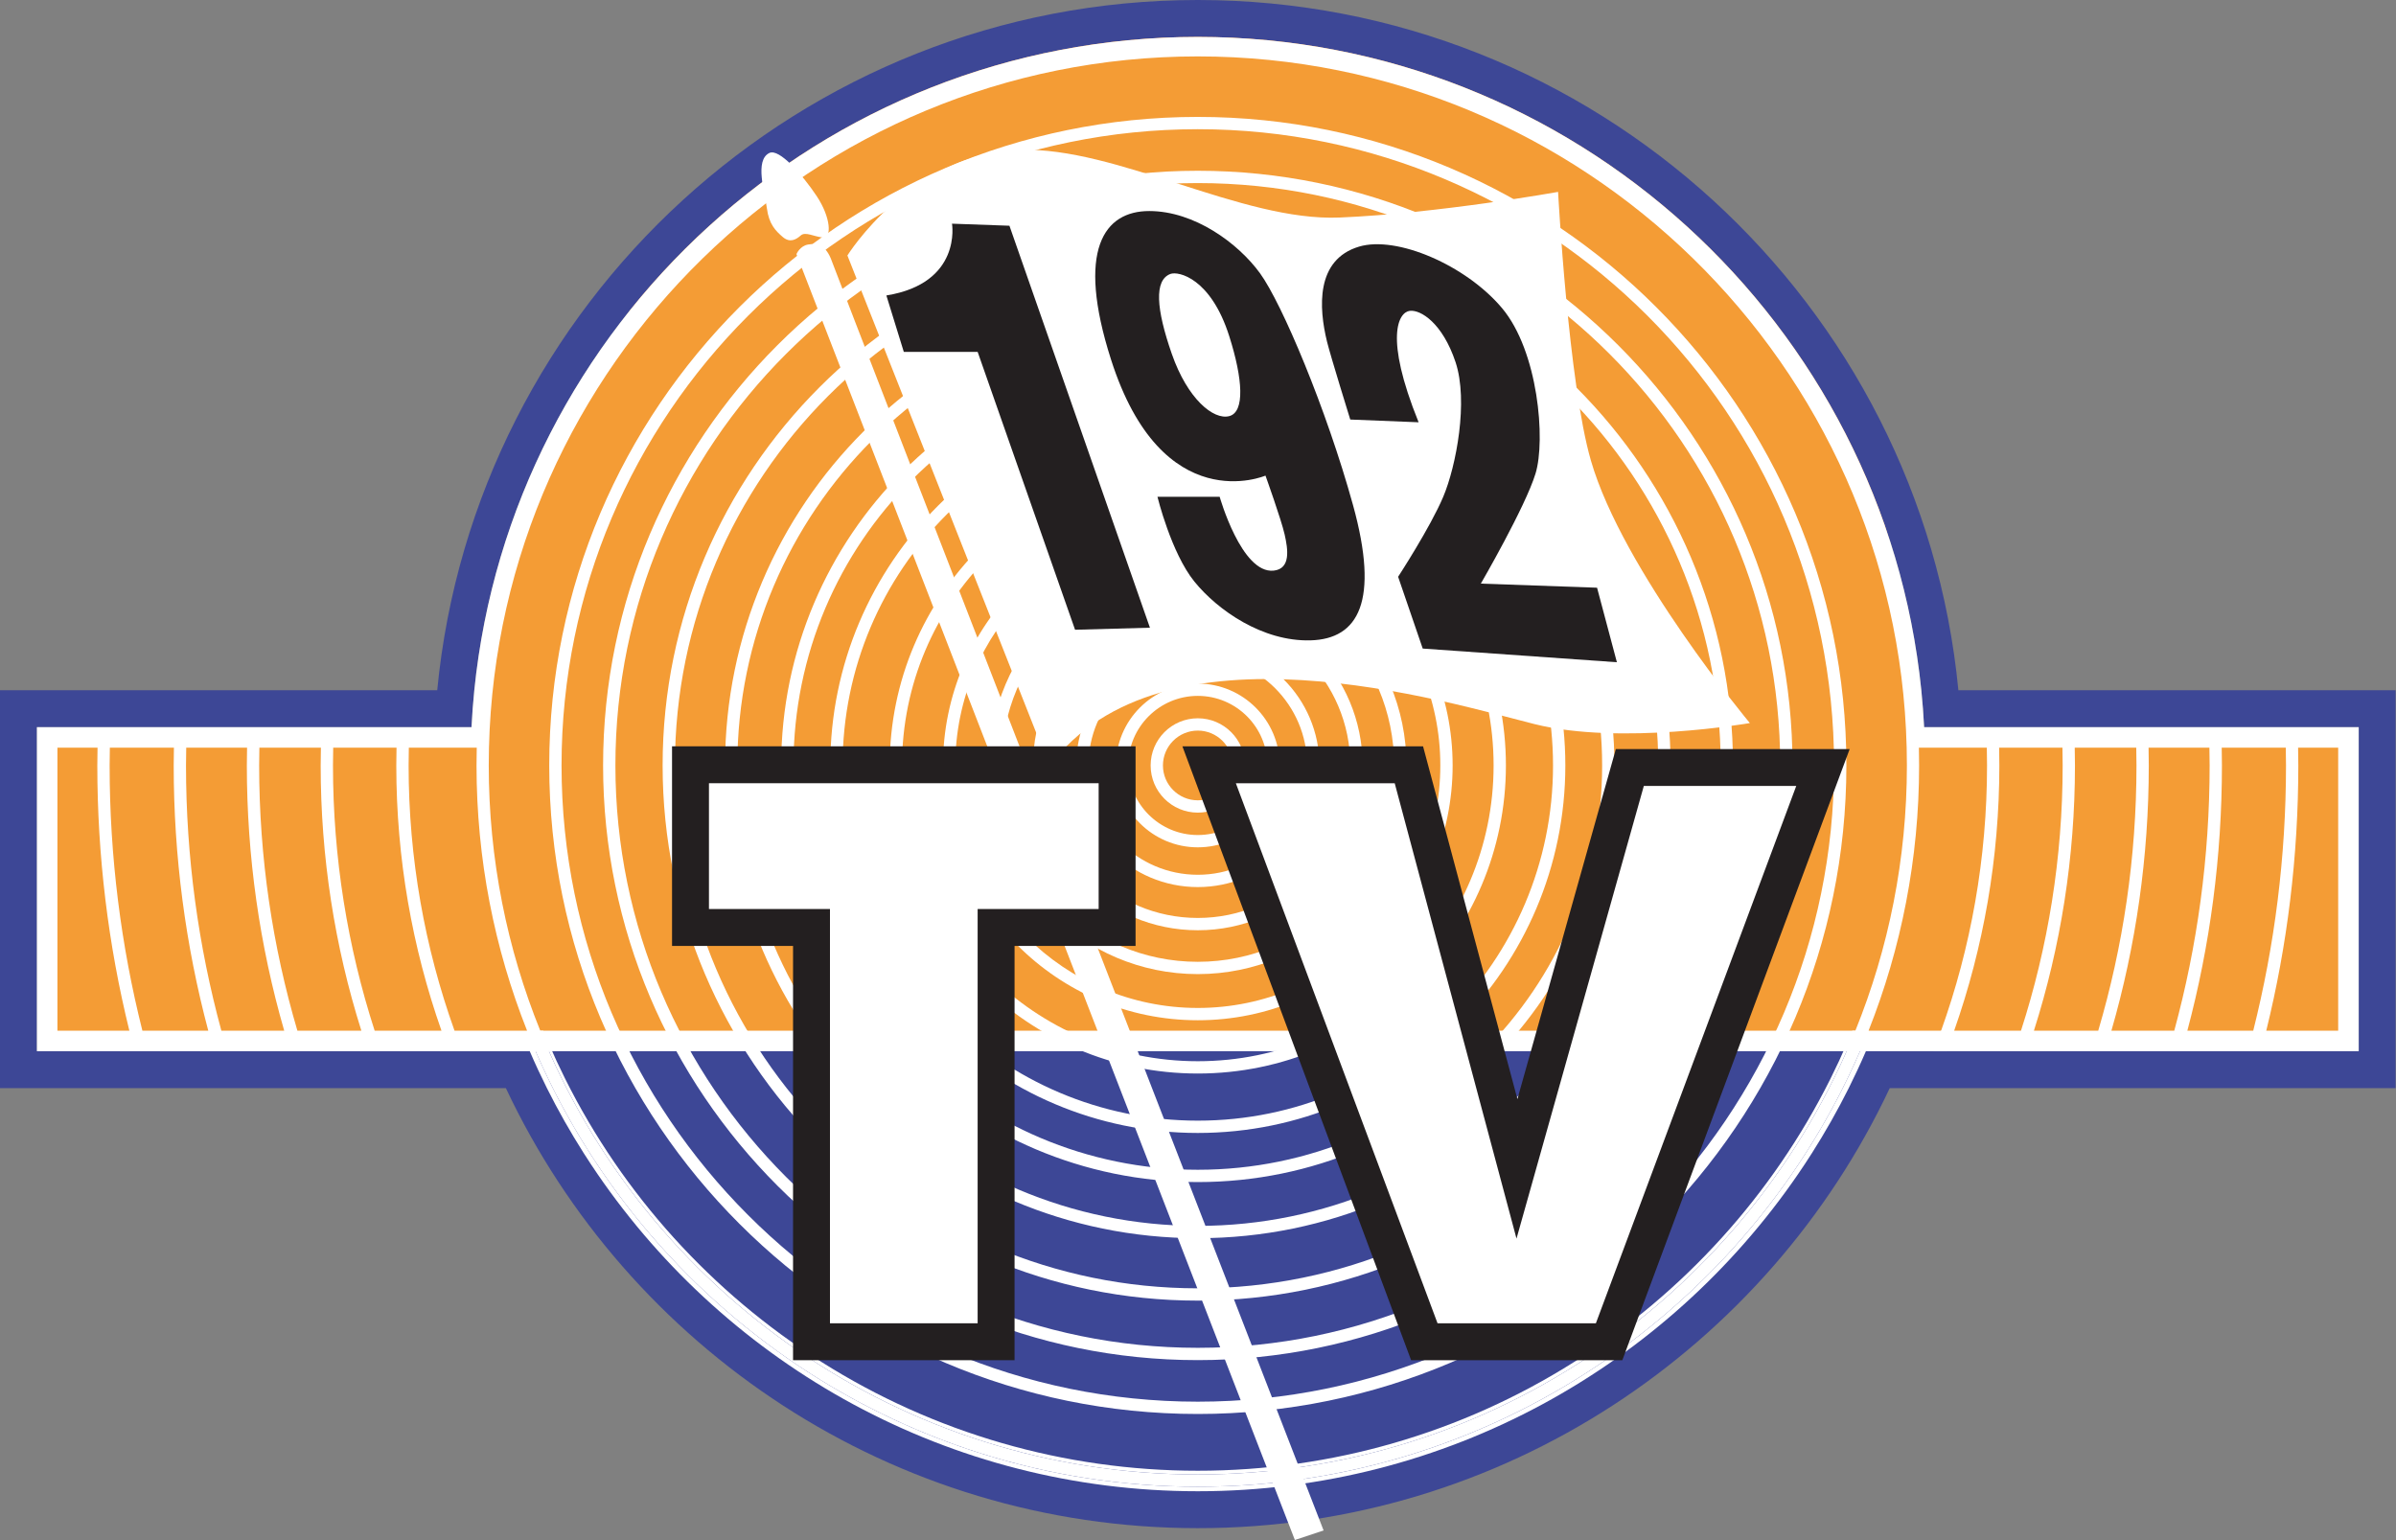 <?xml version="1.0" encoding="UTF-8" standalone="no"?><!DOCTYPE svg PUBLIC "-//W3C//DTD SVG 1.1//EN" "http://www.w3.org/Graphics/SVG/1.1/DTD/svg11.dtd"><svg width="100%" height="100%" viewBox="0 0 4289 2757" version="1.1" xmlns="http://www.w3.org/2000/svg" xmlns:xlink="http://www.w3.org/1999/xlink" xml:space="preserve" xmlns:serif="http://www.serif.com/" style="fill-rule:evenodd;clip-rule:evenodd;stroke-linejoin:round;stroke-miterlimit:2;"><rect x="0" y="0" width="4289" height="2757" fill="#808080" stroke="none"/><g><path d="M3423.98,1313.79c-4.412,-246.413 -77.679,-1256.05 -1258.47,-1256.05c-1114.14,-0 -1283.42,1004.71 -1308.34,1256.05l-788.713,-0l0,551.862l4148.17,0l0,-551.862l-792.65,-0Z" style="fill:#f49c35;fill-rule:nonzero;"/><path d="M908.537,1876.97c0,-0 365.705,818.92 1210.66,818.92c975.717,0 1255.62,-824.154 1255.62,-824.154l-2466.28,5.234Z" style="fill:#3d4796;fill-rule:nonzero;"/><g><path d="M4288.31,1235.72l-782.675,-0c-66.705,-692.471 -651.813,-1235.72 -1361.48,-1235.72c-709.671,0 -1294.78,543.246 -1361.48,1235.72l-782.675,-0l0,712.271l905.546,-0c218.671,465.037 691.621,787.791 1238.61,787.791c546.979,0 1019.93,-322.754 1238.61,-787.791l905.546,-0l-0.001,-712.271Zm-66.079,646.183l-882.141,0c-9.642,22.362 -19.921,44.383 -30.767,66.088c-20.033,40.07 -42.071,78.979 -65.983,116.57c-7.967,12.542 -16.142,24.925 -24.534,37.167c-234.708,342.675 -628.829,567.979 -1074.65,567.979c-445.808,0 -839.933,-225.3 -1074.65,-567.979c-8.383,-12.242 -16.566,-24.625 -24.533,-37.167c-23.913,-37.591 -45.954,-76.496 -65.992,-116.571c-10.846,-21.704 -21.108,-43.725 -30.766,-66.087l-882.134,-0l0,-580.096l777.929,0c1.121,-22.183 2.788,-44.212 5,-66.087c66.454,-655.984 621.942,-1169.64 1295.15,-1169.64c673.213,0 1228.69,513.654 1295.14,1169.64c2.216,21.875 3.887,43.921 5.012,66.087l777.925,0l0,580.096Z" style="fill:#3d4796;fill-rule:nonzero;"/><path d="M2144.14,209.292c-640.163,-0 -1160.97,520.816 -1160.97,1160.98c-0,640.233 520.808,1161.1 1160.97,1161.1c640.179,-0 1161.01,-520.867 1161.01,-1161.1c-0.004,-640.163 -520.833,-1160.98 -1161.01,-1160.98Zm-0,2300.05c-628.013,-0 -1138.94,-510.988 -1138.94,-1139.07c0,-628.013 510.929,-1138.96 1138.94,-1138.96c628.029,0 1138.97,510.946 1138.97,1138.96c0,628.083 -510.941,1139.07 -1138.97,1139.07Z" style="fill:#fff;fill-rule:nonzero;"/><path d="M2144.14,305.704c-586.996,0 -1064.56,477.571 -1064.56,1064.57c0,587.071 477.559,1064.68 1064.56,1064.68c587.02,0 1064.59,-477.612 1064.59,-1064.68c0,-586.996 -477.571,-1064.57 -1064.59,-1064.57Zm-0,2107.22c-574.846,-0 -1042.53,-467.725 -1042.53,-1042.65c0,-574.854 467.684,-1042.53 1042.53,-1042.53c574.875,-0 1042.57,467.675 1042.57,1042.53c0,574.925 -467.691,1042.65 -1042.57,1042.65Z" style="fill:#fff;fill-rule:nonzero;"/><path d="M2144.15,412.254c-528.254,0 -958.021,429.767 -958.021,958.033c0,528.313 429.767,958.138 958.021,958.138c528.267,0 958.05,-429.825 958.05,-958.138c-0.004,-528.262 -429.783,-958.033 -958.05,-958.033Zm0,1894.14c-516.108,-0 -935.987,-419.929 -935.987,-936.109c-0,-516.12 419.874,-936.004 935.987,-936.004c516.121,0 936.021,419.879 936.021,936.004c-0.004,516.18 -419.9,936.109 -936.021,936.109Z" style="fill:#fff;fill-rule:nonzero;"/><path d="M2144.16,523.996c-466.641,-0 -846.283,379.646 -846.283,846.304c0,466.692 379.642,846.363 846.283,846.363c466.646,-0 846.296,-379.671 846.296,-846.363c0,-466.654 -379.65,-846.304 -846.296,-846.304Zm0,1670.64c-454.5,0 -824.254,-369.783 -824.254,-824.333c0,-454.508 369.754,-824.267 824.254,-824.267c454.496,0 824.267,369.759 824.267,824.267c0,454.55 -369.771,824.333 -824.267,824.333Z" style="fill:#fff;fill-rule:nonzero;"/><path d="M2144.15,624.496c-411.229,-0 -745.792,334.571 -745.792,745.808c0,411.279 334.563,745.875 745.792,745.875c411.246,0 745.813,-334.596 745.813,-745.875c-0.001,-411.242 -334.567,-745.808 -745.813,-745.808Zm0,1469.65c-399.083,-0 -723.758,-324.717 -723.758,-723.846c-0,-399.096 324.675,-723.779 723.758,-723.779c399.096,-0 723.779,324.683 723.779,723.779c0,399.133 -324.683,723.846 -723.779,723.846Z" style="fill:#fff;fill-rule:nonzero;"/><path d="M2144.15,712.408c-362.754,0 -657.883,295.125 -657.883,657.896c-0,362.808 295.125,657.958 657.883,657.958c362.771,0 657.908,-295.15 657.908,-657.958c0,-362.771 -295.141,-657.896 -657.908,-657.896Zm0,1293.83c-350.608,0 -635.85,-285.279 -635.85,-635.929c-0,-350.616 285.242,-635.862 635.85,-635.862c350.629,-0 635.879,285.245 635.879,635.862c0,350.65 -285.25,635.929 -635.879,635.929Z" style="fill:#fff;fill-rule:nonzero;"/><path d="M2144.16,818.796c-304.104,-0 -551.5,247.412 -551.5,551.512c0,304.134 247.396,551.563 551.5,551.563c304.1,-0 551.513,-247.429 551.513,-551.563c-0,-304.1 -247.413,-551.512 -551.513,-551.512Zm0,1081.05c-291.958,-0 -529.47,-237.542 -529.47,-529.534c-0,-291.949 237.512,-529.483 529.47,-529.483c291.959,0 529.484,237.534 529.484,529.484c-0,291.991 -237.525,529.533 -529.484,529.533Z" style="fill:#fff;fill-rule:nonzero;"/><path d="M2144.16,914.175c-251.512,-0 -456.137,204.621 -456.137,456.137c-0,251.546 204.621,456.192 456.137,456.192c251.521,0 456.154,-204.646 456.154,-456.192c-0.004,-251.516 -204.633,-456.137 -456.154,-456.137Zm0,890.3c-239.371,-0 -434.108,-194.767 -434.108,-434.163c-0,-239.362 194.733,-434.116 434.108,-434.116c239.38,-0 434.117,194.75 434.117,434.116c-0,239.396 -194.738,434.163 -434.117,434.163Z" style="fill:#fff;fill-rule:nonzero;"/><path d="M2144.16,996.808c-205.962,0 -373.525,167.555 -373.525,373.521c0,205.983 167.563,373.55 373.525,373.55c205.959,0 373.521,-167.571 373.521,-373.55c-0.004,-205.966 -167.567,-373.521 -373.521,-373.521Zm0,725.042c-193.816,0 -351.487,-157.692 -351.487,-351.521c-0,-193.808 157.675,-351.487 351.487,-351.487c193.809,-0 351.488,157.683 351.488,351.487c-0,193.829 -157.683,351.521 -351.488,351.521Z" style="fill:#fff;fill-rule:nonzero;"/><path d="M2144.16,1075.3c-162.67,0 -295.016,132.35 -295.016,295.029c-0,162.696 132.346,295.059 295.016,295.059c162.679,-0 295.025,-132.367 295.025,-295.059c-0.004,-162.679 -132.346,-295.029 -295.025,-295.029Zm0,568.05c-150.529,0 -272.991,-122.479 -272.991,-273.021c-0,-150.529 122.462,-273 272.991,-273c150.534,0 272.992,122.471 272.992,273c0,150.542 -122.458,273.021 -272.992,273.021Z" style="fill:#fff;fill-rule:nonzero;"/><path d="M2144.16,1152.61c-120.054,-0.001 -217.733,97.662 -217.733,217.716c-0,120.067 97.675,217.758 217.733,217.758c120.05,0 217.729,-97.687 217.729,-217.758c0.001,-120.054 -97.679,-217.717 -217.729,-217.717Zm0,413.442c-107.908,0 -195.704,-87.8 -195.704,-195.729c0,-107.908 87.792,-195.696 195.704,-195.696c107.905,0 195.705,87.783 195.705,195.696c-0.005,107.929 -87.8,195.729 -195.705,195.729Z" style="fill:#fff;fill-rule:nonzero;"/><path d="M2144.16,1223.77c-80.816,-0 -146.575,65.737 -146.575,146.575c0,80.821 65.754,146.575 146.575,146.575c80.821,-0 146.575,-65.754 146.575,-146.575c-0.004,-80.838 -65.754,-146.575 -146.575,-146.575Zm0,271.117c-68.675,-0 -124.546,-55.876 -124.546,-124.546c0,-68.684 55.871,-124.546 124.546,-124.546c68.675,-0 124.546,55.858 124.546,124.546c-0.004,68.671 -55.871,124.546 -124.546,124.546Z" style="fill:#fff;fill-rule:nonzero;"/><path d="M2144.16,1285.9c-46.571,-0 -84.446,37.875 -84.446,84.45c0,46.566 37.875,84.45 84.446,84.45c46.563,-0 84.442,-37.884 84.442,-84.45c-0.004,-46.575 -37.879,-84.45 -84.442,-84.45Zm0,146.867c-34.421,-0 -62.416,-27.996 -62.416,-62.417c-0,-34.417 28,-62.417 62.416,-62.417c34.417,0 62.413,28.004 62.413,62.417c-0,34.421 -28,62.417 -62.413,62.417Z" style="fill:#fff;fill-rule:nonzero;"/><path d="M3306.38,1867.36c-9.191,21.313 -19.254,42.929 -29.896,64.225c-103.62,207.284 -262.145,382.438 -458.429,506.509c-201.679,127.5 -434.708,194.875 -673.9,194.875c-239.191,-0 -472.216,-67.375 -673.891,-194.875c-196.284,-124.071 -354.809,-299.225 -458.438,-506.509c-10.604,-21.241 -20.662,-42.837 -29.896,-64.225l-9.566,-22.166l-5.25,-0c188.404,465.354 644.97,794.508 1177.02,794.508c532.075,0 988.654,-329.15 1177.07,-794.508l-5.267,-0l-9.554,22.166Z" style="fill:#fff;fill-rule:nonzero;"/><path d="M3461.01,1881.9l23.58,-0c4.658,-12.158 9.145,-24.388 13.479,-36.708l-23.367,-0c-4.404,12.321 -8.954,24.566 -13.692,36.708Z" style="fill:#fff;fill-rule:nonzero;"/><path d="M3321.2,1845.19c-188.417,465.354 -644.996,794.508 -1177.07,794.508c-532.046,-0 -988.616,-329.15 -1177.02,-794.508l-23.642,-0c189.587,477.708 656.312,816.375 1200.66,816.375c544.375,-0 1011.11,-338.663 1200.7,-816.375l-23.629,-0Z" style="fill:#fff;fill-rule:nonzero;"/></g><path d="M4222.25,1301.8l-777.938,0c-1.129,-22.183 -2.795,-44.212 -5.012,-66.087c-66.45,-655.984 -621.925,-1169.64 -1295.14,-1169.64c-673.204,0 -1228.7,513.654 -1295.14,1169.64c-2.213,21.875 -3.884,43.904 -5,66.087l-777.93,0l0,580.096l882.138,-0c9.654,22.362 19.921,44.383 30.767,66.087c20.037,40.071 42.079,78.98 65.991,116.571c7.967,12.542 16.15,24.925 24.534,37.167c234.716,342.675 628.841,567.963 1074.65,567.963c445.825,-0.001 839.945,-225.284 1074.65,-567.963c8.391,-12.242 16.566,-24.625 24.533,-37.167c23.913,-37.591 45.95,-76.496 65.983,-116.571c10.846,-21.704 21.121,-43.725 30.767,-66.087l882.142,-0l-0,-580.096Zm-4119.44,543.383l0,-506.67l71.779,-0c-0.166,10.57 -0.383,21.125 -0.383,31.729c0,162.208 19.525,321.404 57.358,474.941l-128.754,0Zm152.079,0c-38.245,-152.083 -58.658,-311.158 -58.658,-474.941c0,-10.621 0.242,-21.159 0.4,-31.729l114.684,-0c-0.188,10.57 -0.388,21.125 -0.388,31.729c-0,162.591 21.142,321.916 61.892,474.941l-117.93,0Zm141.359,0c-41.171,-151.433 -63.292,-310.645 -63.292,-474.941c0,-10.604 0.217,-21.159 0.404,-31.729l108.896,-0c-0.192,10.57 -0.387,21.141 -0.387,31.737c-0,163.029 22.875,322.525 66.895,474.933l-112.516,0Zm136.1,0c-44.467,-150.683 -68.446,-310.041 -68.446,-474.933c-0,-10.612 0.204,-21.167 0.4,-31.737l110.117,-0c-0.209,10.554 -0.404,21.125 -0.404,31.737c-0,163.583 24.958,323.3 72.841,474.933l-114.508,0Zm138.304,0c-48.363,-149.725 -74.604,-309.308 -74.604,-474.933c-0,-10.612 0.183,-21.183 0.4,-31.737l113.342,-0c-0.225,10.554 -0.401,21.125 -0.401,31.737c0,166.396 28.555,326.204 80.871,474.933l-119.608,0Zm1473.48,816.375c-530.283,0 -986.866,-321.412 -1185.37,-779.662l2370.78,-0c-198.508,458.25 -655.1,779.662 -1185.41,779.662Zm1473.54,-816.375l-119.608,0l-0.009,0.017l-23.362,0l0.008,-0.017l-129.871,0l-0.008,0.017l-2401.34,0c-0,0 -0.009,0 -0.013,-0.017l-129.858,0c-53.159,-148.495 -82.196,-308.383 -82.196,-474.933c-0,-10.612 0.162,-21.183 0.4,-31.737l121.583,-0c-0.25,10.554 -0.4,21.141 -0.4,31.754c0,167.612 32.117,327.858 90.475,474.916l23.642,0c-59.425,-146.77 -92.242,-307.07 -92.242,-474.916c0,-10.613 0.146,-21.2 0.404,-31.754c16.917,-685.28 579.6,-1237.53 1268.86,-1237.53c689.287,0 1252,552.254 1268.91,1237.53c0.258,10.554 0.412,21.141 0.412,31.754c0,167.846 -32.833,328.15 -92.25,474.916l23.63,0c58.362,-147.062 90.483,-307.308 90.483,-474.916c-0,-10.613 -0.15,-21.2 -0.404,-31.754l121.6,-0c0.229,10.554 0.404,21.125 0.404,31.737c-0,166.554 -29.054,326.442 -82.209,474.933l23.367,0c52.317,-148.729 80.875,-308.537 80.875,-474.933c0,-10.612 -0.175,-21.183 -0.396,-31.737l113.334,-0c0.225,10.554 0.4,21.125 0.4,31.737c-0.013,165.625 -26.25,325.213 -74.617,474.933Zm138.304,0l-115.137,0c47.662,-149.904 73.475,-309.45 73.475,-474.933c-0,-10.612 -0.196,-21.183 -0.404,-31.737l110.112,-0c0.192,10.57 0.4,21.125 0.4,31.737c-0.004,164.892 -23.987,324.25 -68.446,474.933Zm136.088,0l-112.521,0c44.025,-152.408 66.904,-311.904 66.904,-474.933c0,-10.596 -0.192,-21.167 -0.383,-31.737l108.904,-0c0.179,10.57 0.404,21.125 0.404,31.729c-0.004,164.3 -22.117,323.512 -63.308,474.941Zm141.371,0l-117.942,0c40.762,-153.029 61.9,-312.354 61.9,-474.941c-0,-10.604 -0.213,-21.159 -0.388,-31.729l114.688,-0c0.162,10.57 0.396,21.108 0.396,31.729c0.008,163.787 -20.409,322.858 -58.654,474.941Zm152.07,0l-128.758,0c37.837,-153.541 57.379,-312.737 57.379,-474.941c0,-10.604 -0.225,-21.159 -0.387,-31.729l71.766,-0l0,506.67Z" style="fill:#fff;fill-rule:nonzero;"/><path d="M1516.9,457.354c0,0 113.734,-182.925 308.409,-189.079c174.391,-5.508 396.52,128.5 572.754,121.158c176.233,-7.341 391.016,-45.9 391.016,-45.9c0,0 18.359,341.446 58.746,480.967c57.079,197.192 284.542,469.963 284.542,469.963c-0,-0 -231.304,40.387 -385.5,1.833c-154.208,-38.55 -666.388,-196.429 -868.317,75.267l-361.65,-914.209Z" style="fill:#fff;fill-rule:nonzero;"/><path d="M1425.73,454.912c0,0 6.125,-14.679 20.809,-17.137c14.683,-2.442 31.812,-1.229 42.825,30.592c11.012,31.829 879.937,2271.44 879.937,2271.44l-51.4,17.138l-892.171,-2302.03Z" style="fill:#fff;fill-rule:nonzero;"/><path d="M1377.38,273.787c17.438,-8.266 58.746,38.542 84.446,77.1c25.7,38.55 27.538,76.18 11.013,74.35c-16.521,-1.837 -31.209,-11.02 -39.471,-3.67c-8.258,7.333 -19.275,13.77 -32.125,2.75c-12.846,-11.017 -24.783,-22.95 -28.454,-51.4c-3.667,-28.45 -22.484,-86.296 4.591,-99.13Z" style="fill:#fff;fill-rule:nonzero;"/><path d="M1586.66,528.954l31.205,100.967l132.179,-0l174.391,497.487l134.013,-3.67l-251.496,-719.613l-102.804,-3.679c-0,-0 18.354,106.479 -117.488,128.508Z" style="fill:#231f20;fill-rule:nonzero;"/><g><path d="M2421.94,904.058c-47.738,-172.558 -127.292,-361.025 -166.45,-414.875c-39.155,-53.85 -117.484,-111.37 -198.255,-111.37c-80.775,-0 -131.271,69.016 -68.529,265.575c91.775,287.591 276.583,208.058 276.583,208.058c0,-0 28.138,78.312 34.259,105.233c6.125,26.921 11.237,61.588 -19.575,64.875c-57.525,6.104 -96.684,-132.179 -96.684,-132.179l-111.362,-0c0,-0 24.475,100.342 66.083,151.75c41.609,51.4 122.38,107.708 208.055,105.25c85.662,-2.438 123.599,-69.75 75.874,-242.317Zm-221.516,-159.104c-28.154,7.342 -74.654,-30.591 -102.804,-111.367c-28.154,-80.77 -31.825,-132.17 -2.454,-143.179c14.166,-5.312 72.212,7.342 105.258,111.363c24.487,77.092 28.15,135.842 -0,143.183Z" style="fill:#231f20;fill-rule:nonzero;"/></g><path d="M2539.42,755.979l-122.384,-4.9c0,0 -35.245,-113.566 -41.608,-139.516c-14.683,-59.971 -20.8,-146.859 57.521,-170.109c67.204,-19.954 190.908,33.042 255.787,110.142c64.863,77.108 78.325,236.204 59.967,296.175c-18.358,59.971 -97.904,197.029 -97.904,197.029l208.05,7.342l35.5,133.408l-347.575,-24.471l-44.058,-128.516c-0,-0 57.516,-88.113 80.775,-143.18c23.254,-55.07 45.275,-171.345 22.029,-241.104c-23.246,-69.758 -62.409,-94.237 -81.988,-91.787c-19.6,2.45 -46.525,45.287 15.888,199.487Z" style="fill:#231f20;fill-rule:nonzero;"/><g><path d="M1452.65,2402.04l-0,-741.65l-216.617,-0l0,-291.275l763.671,-0l0,291.275l-216.621,-0l0,741.65l-330.433,-0Z" style="fill:#fff;fill-rule:nonzero;"/><path d="M1966.67,1402.15l-0,225.196l-216.621,-0l-0,741.65l-264.35,-0l-0,-741.65l-216.621,-0l0,-225.196l697.592,-0m66.079,-66.079l-829.754,-0l-0,357.375l216.616,-0l0,741.641l396.521,0l0,-741.645l216.617,-0l-0,-357.371Z" style="fill:#231f20;fill-rule:nonzero;"/></g><g><path d="M2555.51,2402.04l-391.091,-1032.91l357.575,0l193.462,723.33l202.071,-718.45l345.692,-0l-388.663,1028.03l-319.046,-0Z" style="fill:#fff;fill-rule:nonzero;"/><path d="M2496.63,1402.16l155.784,582.488l62.233,232.717l65.225,-231.9l162.679,-578.4l272.846,-0l-358.654,961.929l-283.45,-0l-361.034,-966.829l284.371,-0m50.734,-66.084l-430.792,0l409.404,1099l378.113,0l406.958,-1094.11l-418.558,0l-176.234,626.604l-168.891,-631.496Z" style="fill:#231f20;fill-rule:nonzero;"/></g></g></svg>